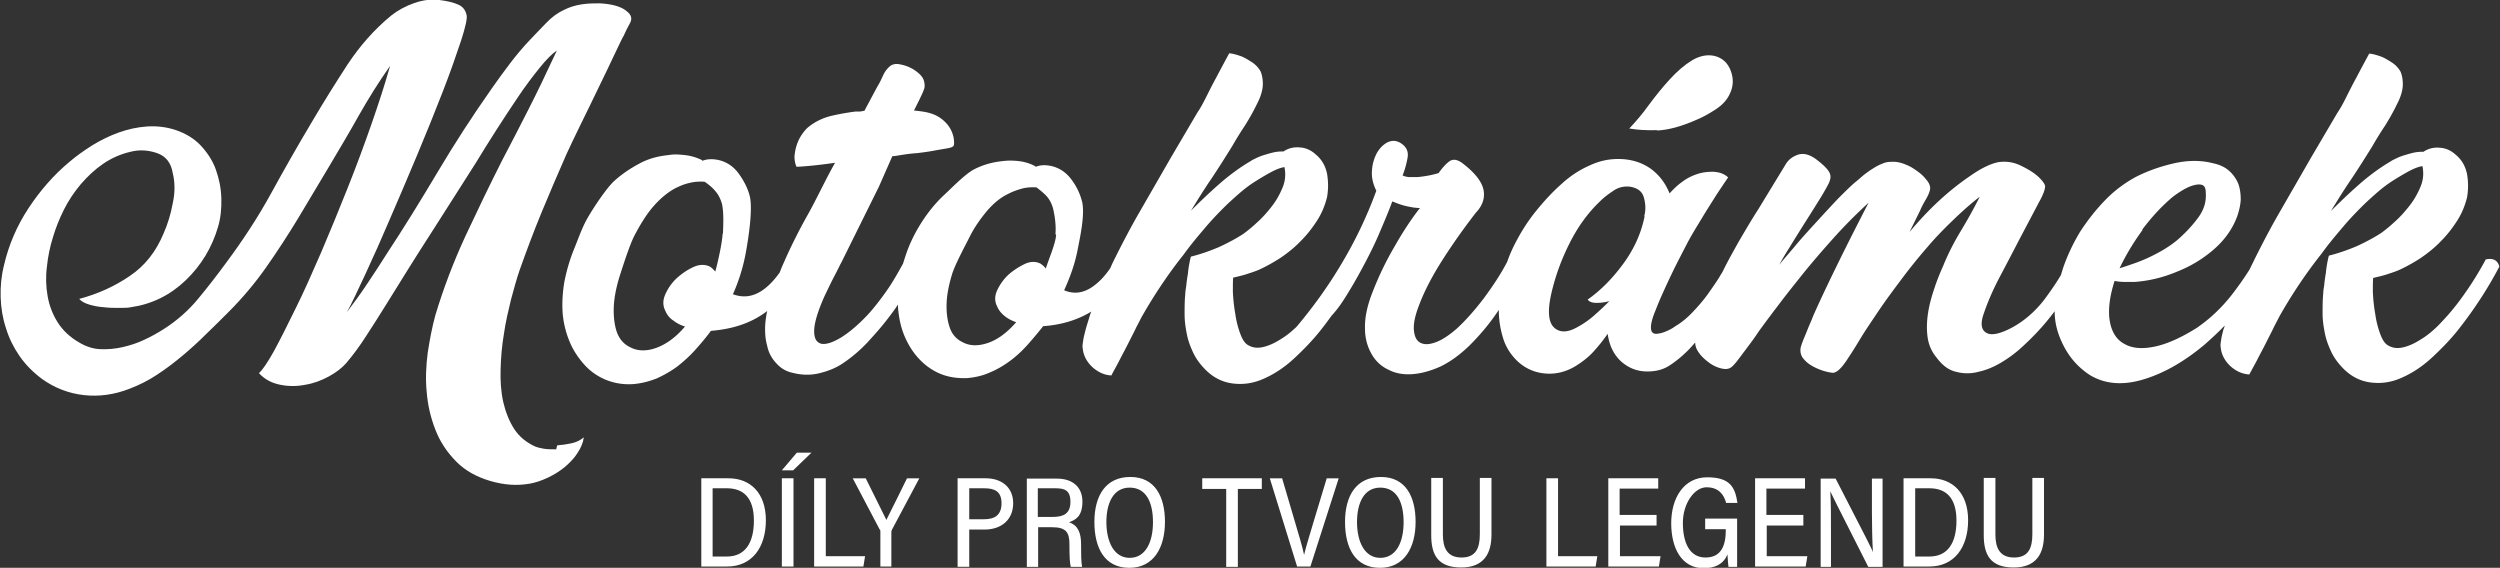 <svg xmlns="http://www.w3.org/2000/svg" viewBox="0 0 751.1 170.6"><rect x="0" y="0" width="751.1" height="170.6" fill="#333333" stroke="none"/><g fill="#fff"><path d="M210.7 143.7h8.2c6.5 0 11.2 4.4 11.2 12.6s-4.2 13.9-11.6 13.9h-7.8v-26.5Zm3.4 23.5h4.3c5.4 0 8.1-4 8.1-10.8s-3.1-9.7-8.1-9.7h-4.3v20.5ZM243.8 136l-5.5 5.3h-3.4l4.5-5.3h4.3Zm-5.4 7.7v26.5h-3.5v-26.5h3.5ZM244.6 143.7h3.5v23.4h11.8l-.5 3.1h-14.8v-26.5ZM264.5 170.2v-10.4c0-.3 0-.6-.2-.7l-8.1-15.4h3.9c2 4.1 5.2 10.4 6.2 12.5 1.9-3.8 4.3-8.6 6.2-12.5h3.7l-8.2 15.4c-.1.2-.2.4-.2.7v10.4h-3.5ZM287.7 143.7h8.5c4.6 0 8.2 2.6 8.2 7.5s-3.5 7.9-8.6 7.9h-4.6v11.2h-3.5v-26.5Zm3.5 12.3h4.5c3.1 0 5.2-1.2 5.2-4.8s-2.1-4.5-5.2-4.5h-4.5v9.3ZM311.9 158.4v11.9h-3.4v-26.5h9.1c4.5 0 7.6 2.4 7.6 6.9s-2.1 5.5-4 6.2c2.6.9 3.6 3.1 3.6 6.6v.5c0 2.4 0 4.7.3 6.3h-3.4c-.3-1.1-.4-3.4-.4-6.3v-.6c0-3.6-1.2-5-5.2-5h-4.2Zm0-3.1h4.4c3.1 0 5.3-.9 5.3-4.5s-1.8-4.1-4.6-4.1h-5.2v8.6ZM350 156.8c0 7.6-3.3 13.8-10.7 13.8s-10.5-5.9-10.5-13.8 3.4-13.5 10.8-13.5 10.4 5.9 10.4 13.5Zm-17.6 0c0 6 2.3 10.8 7 10.8s7-4.6 7-10.7-2.1-10.4-7-10.4-7 4.6-7 10.4ZM368.4 146.9h-7.2v-3.2h17.9v3.2h-7.2v23.4h-3.5v-23.4ZM389.7 170.2l-8.2-26.5h3.7l3.8 12.9c1.1 3.7 2.3 7.7 2.8 10.1.5-2.2 1.8-6.4 2.9-10.1l3.9-12.9h3.6l-8.5 26.5h-4.1ZM425.3 156.8c0 7.6-3.3 13.8-10.7 13.8s-10.5-5.9-10.5-13.8 3.4-13.5 10.8-13.5 10.4 5.9 10.4 13.5Zm-17.6 0c0 6 2.3 10.8 7 10.8s7-4.6 7-10.7-2.1-10.4-7-10.4-7 4.6-7 10.4ZM433.5 143.7v16.9c0 4 1.3 6.9 5.6 6.9s5.5-2.8 5.5-7v-16.9h3.5v17c0 5.6-2.2 9.9-9.1 9.9s-9-3.7-9-9.7v-17.2h3.5ZM464.6 143.7h3.5v23.4h11.8l-.5 3.1h-14.8v-26.5ZM497.8 157.9h-11.1v9.2h12.2l-.5 3.1h-15.2v-26.5h15v3.1h-11.6v7.9h11.1v3.2ZM521.9 170.3h-2.6c-.1-.8-.2-1.9-.3-3.7-1.3 3-3.8 4.1-7.2 4.1-6.5 0-9.7-5.9-9.7-13.5s3.8-13.8 10.8-13.8 8.4 3.1 9.1 7.7h-3.4c-.7-2.6-2.3-4.7-5.9-4.7s-7.1 4.8-7.1 10.7 2 10.4 6.8 10.4 6.1-3.7 6.1-8.3v-.2h-6.2v-3.2h9.6v14.4ZM541.9 157.9h-11.1v9.2H543l-.5 3.1h-15.2v-26.5h15v3.1h-11.6v7.9h11.1v3.2ZM547 170.3v-26.5h4.5c9.4 18.3 10.8 20.9 11.2 22.1-.2-3.5-.3-7.7-.3-12.1v-10h3.2v26.5h-4.3c-10.1-19.9-10.9-21.6-11.4-22.7.2 3.4.2 7.9.2 12.6v10.1h-3.2ZM571.9 143.7h8.2c6.5 0 11.2 4.4 11.2 12.6s-4.2 13.9-11.6 13.9h-7.8v-26.5Zm3.5 23.5h4.3c5.4 0 8.1-4 8.1-10.8s-3.1-9.7-8.1-9.7h-4.3v20.5ZM599.5 143.7v16.9c0 4 1.3 6.9 5.6 6.9s5.5-2.8 5.5-7v-16.9h3.5v17c0 5.6-2.2 9.9-9.1 9.9s-9-3.7-9-9.7v-17.2h3.5ZM167.1 135c-1.4 0-2.6 0-3.8-.2-1.1-.2-1.9-.4-2.4-.6-2.7-1.2-4.9-3-6.4-5.3s-2.6-5.1-3.3-8.1c-.7-3.1-.9-6.4-.8-9.9.1-3.5.4-7.1 1-10.6.5-3.5 1.3-6.9 2.1-10.2.9-3.3 1.7-6.3 2.6-8.9 2.1-5.9 4.3-11.8 6.7-17.6 2.4-5.8 4.9-11.6 7.4-17.3 1-2.2 2.4-5.1 4.2-8.8 1.8-3.7 3.6-7.3 5.4-11.1 1.8-3.7 3.4-7 4.8-10 1.4-2.9 2.3-4.9 2.8-5.7.5-1.2 1.2-2.5 1.9-3.8.7-1.3.4-2.5-1.1-3.6-.8-.7-1.9-1.2-3.3-1.6-1.4-.4-3-.6-4.7-.7-1.7 0-3.5 0-5.4.3-1.9.3-3.6.8-5.2 1.6-2 .9-3.8 2.2-5.6 4.1-1.8 1.9-3.4 3.5-4.7 4.9-2.2 2.3-4.2 4.7-6.1 7.2-1.9 2.5-3.8 5.1-5.6 7.7-5.7 8.1-11 16.3-16 24.7-5 8.4-10.1 16.7-15.5 24.9-1.5 2.4-3.4 5.3-5.6 8.6-2.2 3.3-4.3 6.2-6.3 8.8.7-1.2 1.5-2.8 2.5-4.9 1-2.1 2-4.3 3.2-6.8 1.1-2.5 2.3-5 3.5-7.7 1.2-2.7 2.3-5.3 3.4-7.8 2.7-6.2 5.5-12.8 8.4-19.7 2.9-6.9 5.5-13.4 7.8-19.3s4.1-11.1 5.5-15.3c1.4-4.3 1.9-6.8 1.7-7.7-.3-1.5-1.1-2.6-2.5-3.2C136.4.8 134.5.3 132 0c-2.4-.3-4.9 0-7.5.9-2.6.9-5 2.2-7 3.8-5 4.1-9.4 9.1-13.1 14.7-3.7 5.7-7.2 11.3-10.5 16.9-4.3 7.2-8.4 14.4-12.4 21.7-4 7.3-8.6 14.3-13.6 21-2.7 3.7-5.5 7.3-8.4 10.8-2.9 3.5-6.3 6.5-10.2 9-1.9 1.2-3.8 2.3-6 3.3-2.1 1-4.3 1.7-6.5 2.2-2.2.5-4.5.7-6.7.6-2.2-.1-4.3-.8-6.3-2-2.8-1.6-5-3.7-6.5-6.1-1.5-2.4-2.5-5-3-7.9-.5-2.8-.6-5.8-.2-8.8.3-3 .9-5.9 1.8-8.8.8-2.7 1.9-5.5 3.3-8.3 1.4-2.8 3.1-5.3 5.1-7.7 2-2.3 4.2-4.4 6.7-6.1 2.5-1.7 5.2-2.9 8.2-3.6 2.7-.7 5.4-.5 8 .4 2.6.9 4.2 2.9 4.7 6 .7 2.8.7 5.9 0 9.1-.6 3.2-1.5 6.2-2.7 8.9-2.3 5.6-5.7 9.9-10.2 12.9-4.5 3.1-9.6 5.4-15.2 6.9.7.8 1.7 1.3 3 1.7 1.4.4 2.8.7 4.4.8 1.6.2 3.1.2 4.6.2s2.6 0 3.5-.2c6.3-.9 11.8-3.6 16.5-8.1 4.7-4.5 7.9-9.9 9.7-16 .8-2.7 1.1-5.6 1-8.7-.1-3.1-.7-5.9-1.7-8.7-1-2.7-2.6-5.1-4.6-7.2-2-2.1-4.6-3.6-7.6-4.6-2.8-.9-5.7-1.2-8.5-1-2.8.2-5.6.8-8.4 1.8-2.8 1-5.4 2.3-7.9 3.8-2.5 1.6-4.8 3.2-6.9 5-4.7 3.9-8.8 8.6-12.3 13.9-3.5 5.3-6 11.1-7.4 17.2-.8 3.2-1.1 6.4-1 9.6.1 3.2.6 6.3 1.6 9.3.9 3 2.3 5.8 4.1 8.4 1.8 2.6 4.1 4.9 6.8 6.9 3.8 2.7 8 4.3 12.5 4.8s9.1-.1 13.7-1.9c2.9-1.1 5.7-2.5 8.4-4.3 2.6-1.7 5.2-3.7 7.6-5.7 2.5-2.1 4.8-4.2 7.1-6.5 2.3-2.2 4.5-4.4 6.7-6.6 4.1-4.1 7.9-8.6 11.2-13.3 3.3-4.7 6.5-9.6 9.6-14.7L99 49.8c2.9-4.9 5.9-9.9 8.8-15.1 2.9-5.1 6-10.1 9.4-14.9-1.5 5.3-3.4 11.2-5.6 17.5-2.2 6.3-4.6 12.8-7.2 19.3-2.6 6.5-5.2 12.9-7.9 19.2-2.7 6.2-5.2 11.9-7.7 16.9-2.5 5.1-4.6 9.3-6.5 12.8-1.9 3.4-3.4 5.6-4.5 6.6 1.7 1.9 3.9 3 6.4 3.5 2.5.5 5 .5 7.5 0 2.5-.4 4.9-1.3 7.1-2.5 2.2-1.2 4-2.6 5.3-4.1 2.1-2.5 4.1-5.2 6-8.2 1.9-2.9 3.8-5.9 5.6-8.8 4.6-7.4 9.1-14.7 13.7-21.8 4.5-7.1 9.1-14.2 13.7-21.5 1.6-2.7 3.6-5.8 5.8-9.3 2.2-3.5 4.5-6.9 6.7-10.2 2.2-3.3 4.4-6.2 6.5-8.8 2.1-2.6 3.8-4.3 5.2-5.2l-1 2.1c-2.4 5.2-4.9 10.4-7.5 15.5-2.6 5.1-5.2 10.2-7.9 15.3-3.8 7.5-7.5 15.2-11.1 22.9-3.6 7.8-6.6 15.7-9 23.7-1 3.6-1.7 7.4-2.3 11.3-.5 3.9-.7 7.9-.3 11.8.3 3.9 1.2 7.7 2.6 11.3 1.4 3.6 3.5 6.8 6.4 9.7 2.6 2.6 6 4.5 10.1 5.7 4.1 1.2 8 1.5 11.9.8 1.7-.3 3.5-.9 5.4-1.8 1.9-.9 3.5-1.9 5.1-3.2 1.5-1.3 2.8-2.6 3.8-4.2 1-1.5 1.7-3.1 1.9-4.7-1.1.9-2.3 1.5-3.8 1.8-1.4.3-2.8.5-4.2.6ZM497.8 39.2c3.3-.1 7.4-1.2 12.1-3.3 1.7-.7 3.5-1.7 5.5-3s3.4-2.8 4.2-4.5c1.2-2.3 1.3-4.7.4-7.1-.9-2.4-2.5-3.9-4.9-4.5-2.2-.5-4.5 0-6.7 1.3-2.3 1.4-4.5 3.3-6.7 5.7-2.2 2.4-4.3 5-6.3 7.7-2 2.8-4 5.1-5.9 7.1 2.2.4 5 .6 8.3.5Z"/><path d="M746.8 78c-1.9 3.5-3.9 6.8-6.1 9.9-2.2 3.2-4.6 6.2-7.4 9.1-.9 1-2 2-3.2 3-1.2 1-2.6 1.9-4 2.7-1.4.8-2.9 1.4-4.3 1.7-1.5.3-2.8.2-4.1-.5-1.1-.5-1.9-1.7-2.6-3.6-.7-1.9-1.2-3.9-1.5-6.1-.4-2.2-.6-4.4-.7-6.4 0-2 0-3.5.1-4.3 1.3-.3 2.6-.6 3.9-1 1.2-.4 2.5-.8 3.7-1.3 2.2-1 4.4-2.2 6.7-3.7 2.2-1.5 4.3-3.2 6.1-5.1 1.9-1.9 3.5-4 4.9-6.2 1.4-2.2 2.3-4.5 2.9-6.9.4-2.3.4-4.6 0-7-.5-2.4-1.6-4.3-3.4-5.8-1.3-1.2-2.9-2-4.7-2.1-1.8-.2-3.5.2-5 1.2-.7 0-1.6 0-2.6.2s-2 .5-3 .8c-1 .3-1.8.6-2.6 1s-1.3.6-1.5.8c-3.1 1.8-6.3 4.1-9.5 6.9-3.2 2.8-6.1 5.6-8.6 8.1 1.8-2.9 3.8-6.2 6.2-9.7 2.4-3.6 4.4-6.8 6.2-9.7 1.2-2.1 2.5-4.2 3.9-6.3 1.3-2.1 2.5-4.2 3.6-6.5 1.2-2.3 1.7-4.3 1.7-5.9 0-1.6-.3-2.9-.7-3.8-.7-1.2-1.6-2.1-2.7-2.8-1.1-.7-2.1-1.3-3.1-1.7-1.2-.4-2.4-.8-3.6-.9-1.4 2.6-2.7 5-3.9 7.3-1.1 2-2.1 4-3.1 6s-1.8 3.4-2.5 4.4l-8 13.6-9.5 16.5c-2.6 4.5-5 9.1-7.3 13.7-.5 1.1-1.1 2.2-1.6 3.3-1.7 2.7-3.6 5.4-5.8 8.2-3 3.7-6.3 6.8-10.1 9.4-4.6 2.9-8.8 4.8-12.5 5.6-3.7.8-6.8.6-9.1-.7-2.4-1.2-3.9-3.5-4.5-6.7s-.2-7.3 1.4-12.3c1 .2 2 .3 3 .3h3c4.3-.3 8.5-1.3 12.8-3.1 3.8-1.5 7.4-3.6 10.7-6.4 3.3-2.8 5.8-6.1 7.3-10.1.6-1.7 1-3.4 1.1-5.1 0-1.7-.2-3.3-.7-4.7-.6-1.5-1.5-2.8-2.7-3.9-1.2-1.1-2.8-1.9-4.7-2.3-3.7-1-7.8-1-12.1 0s-8.1 2.4-11.4 4.1c-3.3 1.8-6.4 4.1-9.2 7-2.8 2.9-5.3 6.1-7.5 9.5-2.1 3.5-3.8 7.1-5.1 10.9-.2.7-.4 1.3-.6 2-1.6 2.7-3.3 5.1-5 7.4-2.7 3.5-5.9 6.3-9.5 8.3-3.7 2-6.4 2.6-7.9 1.7-1.6-.9-1.8-2.8-.9-5.5 1.3-3.9 3-7.7 4.9-11.3 1.9-3.6 3.8-7.2 5.7-10.9l5.7-10.8c.4-.8.9-1.6 1.3-2.5.4-.9.8-1.8.9-2.7.2-.6-.4-1.6-1.7-2.9-1.3-1.3-3.2-2.5-5.5-3.6-2.2-1.1-4.4-1.4-6.7-1.1-2.2.4-5.1 1.7-8.5 4.1-6.8 4.6-12.8 10.3-18.3 16.9l3.2-6.5c.4-1 1-2.1 1.7-3.3.7-1.2 1.2-2.3 1.3-3.3 0-.6-.2-1.4-.9-2.3-.7-.9-1.5-1.8-2.6-2.6s-2.2-1.6-3.5-2.1c-1.3-.6-2.5-.9-3.7-1-1.2 0-2.4 0-3.5.5-1.1.4-2.2 1-3.1 1.6-1 .6-1.9 1.3-2.7 1.9-.8.7-1.5 1.3-2.1 1.8-1.5 1.2-3.3 3-5.5 5.2-2.1 2.2-4.3 4.6-6.5 7-2.2 2.4-4.4 4.8-6.4 7.2-2 2.4-3.7 4.3-4.9 5.8.8-1.4 1.8-3.2 3.1-5.2 1.2-2 2.6-4.2 3.9-6.3 1.4-2.2 2.8-4.4 4.1-6.5 1.4-2.2 2.6-4.2 3.5-5.9.9-1.6 1.1-2.9.5-3.9-.5-1-1.8-2.3-3.9-3.9-2-1.5-3.9-2-5.6-1.4-1.7.6-2.9 1.6-3.7 3l-8.1 13.3c-2 3.1-4 6.5-6.1 10.1-1.6 2.9-3.2 5.7-4.6 8.6-.3.6-.7 1.1-1 1.7-1.2 1.9-2.4 3.6-3.6 5.3-1.3 1.8-2.8 3.5-4.3 5.1-1.5 1.6-3.2 3.1-5.2 4.3-.3.2-.7.5-1.4.9s-1.4.7-2.2 1c-.8.3-1.5.4-2.2.5-.7 0-1.1-.2-1.4-.6-.6-1-.3-3.2 1.1-6.5 1.3-3.4 3.2-7.5 5.6-12.5 1.2-2.4 2.5-4.9 3.9-7.6s3-5.2 4.5-7.7 3-4.8 4.3-6.9c1.4-2.1 2.6-3.9 3.5-5.2-1.2-1.1-2.6-1.6-4.5-1.7-1.8 0-3.5.2-5.1.8-1.5.5-3 1.3-4.3 2.3-1.4 1-2.6 2.2-3.7 3.4-1.2-3-3-5.4-5.5-7.3-2.5-1.8-5.4-2.8-8.7-3-3.4-.2-6.6.4-9.8 1.9-3.2 1.4-6 3.3-8.5 5.6-2.6 2.3-5 4.9-7.3 7.7s-4.3 5.8-6 9c-1.2 2.2-2.2 4.4-3 6.7-2 3.8-4.4 7.4-7 10.9-2.8 3.7-5.6 6.8-8.1 9.1-2.3 2-4.4 3.4-6.3 4.1-1.9.7-3.4.8-4.6.2-1.2-.6-1.8-1.8-2-3.7-.2-1.9.3-4.4 1.5-7.5 1.6-4.3 4-8.9 7.2-13.9s6.5-9.6 9.9-14c2-2.1 2.8-4.4 2.3-6.9-.5-2.4-2.5-5-6.1-7.8-1.5-1.2-2.8-1.5-3.9-.9-1.1.7-2.2 1.9-3.5 3.7-2 .6-4.1 1-6.4 1.2h-2.2c-.8 0-1.6-.2-2.2-.5.7-1.8 1.2-3.6 1.5-5.4.3-1.8-.4-3.2-1.9-4.2-1.3-.9-2.7-1-4-.4-1.3.6-2.4 1.7-3.3 3.2-.8 1.5-1.4 3.3-1.5 5.3-.2 2 .3 4.1 1.3 6.1-3 8.2-6.7 15.8-11.1 23-3.8 6.3-8.1 12.2-12.8 17.8-.6.6-1.3 1.2-2 1.8-1.2 1-2.6 1.9-4 2.7-1.4.8-2.9 1.4-4.3 1.7-1.5.3-2.8.2-4.1-.5-1.1-.5-1.9-1.7-2.6-3.6s-1.2-3.9-1.5-6.1c-.4-2.2-.6-4.4-.7-6.4 0-2 0-3.5.1-4.3 1.3-.3 2.6-.6 3.9-1 1.2-.4 2.5-.8 3.7-1.3 2.2-1 4.4-2.2 6.7-3.7 2.2-1.5 4.3-3.2 6.1-5.1 1.9-1.9 3.5-4 4.9-6.2 1.4-2.2 2.3-4.5 2.9-6.9.4-2.3.4-4.6 0-7-.5-2.4-1.6-4.3-3.4-5.8-1.3-1.2-2.9-2-4.7-2.1-1.8-.2-3.5.2-5 1.2-.7 0-1.6 0-2.6.2s-2 .5-3 .8c-1 .3-1.8.6-2.6 1s-1.3.6-1.5.8c-3.1 1.8-6.3 4.1-9.5 6.9-3.2 2.8-6.1 5.6-8.6 8.1 1.8-2.9 3.8-6.2 6.2-9.7 2.4-3.6 4.4-6.8 6.2-9.7 1.2-2.1 2.5-4.2 3.9-6.3 1.3-2.1 2.5-4.2 3.6-6.5 1.2-2.3 1.7-4.3 1.7-5.9 0-1.6-.3-2.9-.7-3.8-.7-1.2-1.6-2.1-2.7-2.8-1.1-.7-2.1-1.3-3.1-1.7-1.2-.4-2.4-.8-3.6-.9-1.4 2.6-2.7 5-3.9 7.3-1.1 2-2.1 4-3.1 6s-1.8 3.4-2.5 4.4l-8 13.6-9.5 16.5c-2.6 4.5-5 9.1-7.3 13.7-.5 1-1 2-1.4 3-1.7 2.5-3.5 4.4-5.6 5.8-2.7 1.8-5.5 2.1-8.3.9 1.7-3.7 3.2-7.8 4-11.9.8-4.1 2.3-10.8 1.4-14.7-.6-2.4-1.7-4.7-3.3-6.8-1.6-2.1-3.7-3.5-6.3-4-1.7-.3-3.1-.2-4.3.3l-.4-.3c-1.4-.7-3-1.2-4.7-1.4-1.7-.2-3.4-.2-4.9 0-3 .3-5.9 1.1-8.6 2.5-2.7 1.4-7 5.9-9.2 7.9-2.2 2.1-4.2 4.5-6 7.2-1.8 2.7-3.3 5.5-4.5 8.5-.6 1.5-1.1 3.1-1.6 4.7-1.5 2.7-2.9 5.2-4.4 7.4-1.7 2.5-3.6 5-5.6 7.3-2.9 3.2-5.7 5.6-8.3 7.3-2.6 1.6-4.6 2.3-6.1 2.1-1.5-.3-2.3-1.5-2.3-3.8s1-5.8 3.1-10.5c1.1-2.3 2.1-4.4 3.1-6.3 1-1.9 1.6-3.2 2-3.9L264.1 56l4-9.1h.3c.5 0 1.5-.2 2.8-.4 1.3-.2 2.8-.4 4.4-.5 1.6-.2 3.2-.4 4.8-.7 1.6-.3 2.9-.5 4-.7 1.2-.2 1.8-.4 2.1-.8.2-.4.2-1.2 0-2.5-.4-1.8-1.2-3.3-2.5-4.6-1.3-1.3-2.8-2.2-4.6-2.7-1.3-.4-2.9-.6-4.8-.8l1.6-3.2c.5-1.1 1-2 1.3-2.9.4-.8.4-1.9 0-3.1-.2-.5-.6-1.2-1.4-1.9-.8-.7-1.6-1.3-2.7-1.8-1-.5-2.1-.8-3.2-1-1.1-.2-2 0-2.7.5-1 .8-1.7 1.8-2.2 2.9-.5 1.1-1 2.2-1.7 3.3l-3.9 7.3c-.4 0-.9.2-1.3.2h-1.3c-2.3.3-4.7.7-7.3 1.3-2.5.6-4.8 1.7-6.7 3.2-.7.5-1.4 1.3-2.1 2.3-.7 1-1.2 2-1.6 3.2-.4 1.2-.6 2.3-.7 3.5 0 1.2.2 2.2.6 3.1.7 0 2.1-.1 4.3-.3 2.1-.2 4.6-.5 7.3-.9-2.6 4.5-6 11.8-8.6 16.3-2.5 4.5-4.8 9.1-6.9 13.9-.4.9-.8 1.8-1.1 2.7-1.7 2.4-3.5 4.3-5.5 5.6-2.8 1.8-5.6 2.1-8.6 1 1.7-3.8 3-7.9 3.8-12.1.8-4.2 2.2-13.2 1.3-17.2-.6-2.5-1.8-4.8-3.4-7-1.6-2.2-3.8-3.6-6.4-4.1-1.7-.3-3.2-.2-4.4.3l-.4-.3c-1.5-.7-3.1-1.2-4.9-1.4-1.8-.2-3.4-.3-5 0-3.1.3-6.1 1.1-8.8 2.6-2.8 1.5-5.3 3.2-7.6 5.3-2.3 2.2-6.2 8-8.1 11.4-1.6 2.9-2.8 6.5-4.1 9.6a53.9 53.9 0 0 0-2.7 9.5c-.5 3.2-.7 6.5-.4 9.7.3 2.8 1 5.5 2.1 8.1 1.1 2.6 2.6 4.8 4.4 6.8 1.8 2 4 3.5 6.4 4.5 2.5 1 5.2 1.5 8.2 1.3 2.5-.2 4.8-.8 7.1-1.7 2.2-1 4.3-2.2 6.2-3.6 1.9-1.5 3.7-3.1 5.4-5 1.7-1.9 3.3-3.8 4.7-5.7 6.3-.5 11.6-2.2 16-5.3.3-.2.6-.4.9-.7-.3 1.4-.5 2.8-.6 4.2-.1 2.1 0 4.2.6 6.3.4 2 1.3 3.7 2.7 5.2 1.3 1.5 3 2.5 4.9 2.9 2.7.7 5.4.8 8.2.1s5.2-1.7 7.3-3.2c2.5-1.7 4.8-3.7 6.9-5.9 2.1-2.3 4.2-4.6 6.1-7.1 1.1-1.4 2.2-2.9 3.2-4.4 0 .6 0 1.3.1 1.9.3 2.8.9 5.4 2 7.9s2.5 4.7 4.3 6.6c1.8 1.9 3.9 3.4 6.3 4.4 2.4 1 5.1 1.4 8 1.3 2.4-.2 4.7-.7 6.9-1.7 2.2-.9 4.2-2.1 6.1-3.5 1.9-1.4 3.6-3 5.3-4.9 1.6-1.8 3.2-3.7 4.6-5.5 5.6-.4 10.4-1.9 14.5-4.4-.3.6-.5 1.3-.7 2-.4 1.3-.8 2.5-1.1 3.7-.3 1.2-.6 2.3-.7 3.3-.2 1-.2 1.7-.1 2.1.2 2.1 1.2 4 2.9 5.6 1.8 1.6 3.7 2.4 5.7 2.5.5-1 1.3-2.4 2.2-4.1.9-1.8 1.9-3.6 2.8-5.4.9-1.8 1.8-3.5 2.5-5 .8-1.5 1.3-2.5 1.5-2.9 3.8-6.7 8-13 12.7-18.9 2-2.8 4.2-5.4 6.4-8 2.2-2.6 4.6-5.1 7.1-7.5 1.1-1 2.3-2.1 3.7-3.3 1.4-1.2 2.9-2.3 4.5-3.3s3.1-1.9 4.6-2.7 2.8-1.3 4-1.5c.4 2 .3 4-.5 6s-1.9 4-3.3 5.8c-1.4 1.8-2.9 3.5-4.5 4.9-1.6 1.5-3 2.6-4.1 3.4-2 1.3-4.4 2.6-7.2 3.9-2.8 1.2-5.7 2.2-8.5 2.9 0 0-.2.6-.4 1.7-.2 1-.4 2.2-.5 3.4-.2 1.2-.4 2.5-.5 3.7-.2 1.2-.3 2-.3 2.5-.2 2-.2 4.1-.2 6.1s.3 4 .7 6c.4 2 1.1 3.8 2 5.7.9 1.8 2.1 3.4 3.6 4.9 2.3 2.3 5 3.7 8.1 4.1 3.1.4 6.1 0 9.1-1.3 3.5-1.5 6.6-3.6 9.5-6.3 2.9-2.7 5.5-5.4 7.8-8.3 1.2-1.5 2.3-3 3.4-4.5 1.4-1.5 2.8-3.4 4.1-5.5 1.7-2.7 3.4-5.6 5.1-8.8 2-3.7 3.8-7.3 5.3-10.9 1.5-3.5 2.8-6.6 3.7-9.1 1.2.5 2.5 1 3.7 1.3 1.2.3 2.3.5 3.1.6.3 0 .8.1 1.5.1-2.5 3.2-5.1 7.1-7.7 11.7-2.7 4.6-4.9 9.3-6.7 14-1.5 3.9-2.2 7.4-2.1 10.5 0 3.1.8 5.6 2 7.7 1.2 2.1 2.9 3.7 5.1 4.7 2.1 1.1 4.5 1.5 7.2 1.3s5.5-1 8.4-2.3c2.9-1.4 5.8-3.5 8.7-6.3 3.4-3.4 6.3-6.9 8.8-10.7 0 2.8.4 5.5 1.2 8.2.8 2.8 2.3 5.2 4.5 7.3 2.3 2.1 5 3.3 8.1 3.6 3.1.3 6.1-.4 8.9-2 2-1.2 3.9-2.6 5.5-4.3 1.6-1.7 3.1-3.6 4.5-5.6.2 1.3.5 2.5.9 3.6.9 2.3 2.3 4.2 4.3 5.6 2 1.4 4.2 2.1 6.7 2.1s4.7-.5 6.7-1.8 3.8-2.8 5.5-4.5c.8-.8 1.5-1.6 2.2-2.4 0 .9.3 1.9 1 2.9.8 1.2 1.9 2.2 3.1 3.1 1.2.9 2.5 1.5 3.8 1.8 1.3.3 2.3.2 3.1-.5.5-.4 1.2-1.2 2.1-2.4l2.7-3.6c.9-1.2 1.8-2.4 2.6-3.6.8-1.2 1.4-2 1.7-2.4 1.9-2.6 3.8-5.1 5.7-7.6 1.9-2.5 3.9-5 5.9-7.5 3.1-3.9 6.4-7.7 9.8-11.5 3.4-3.8 6.9-7.3 10.6-10.7-3.2 6.2-6.2 12.1-8.9 17.6-2.7 5.5-5.3 10.9-7.7 16.3-.2.5-.5 1.3-.9 2.2s-.8 1.9-1.2 2.9c-.4 1-.8 1.9-1.1 2.7-.3.8-.5 1.4-.6 1.8-.2 1.2 0 2.3.7 3.2.7.9 1.5 1.6 2.5 2.2 1 .6 2.1 1.1 3.3 1.5 1.2.4 2.2.6 3.1.7.7 0 1.4-.4 2.2-1.2.8-.8 1.7-2 2.7-3.6 1.1-1.6 2.3-3.6 3.7-5.9 1.4-2.3 3.2-4.9 5.2-7.9 2.3-3.4 4.7-6.6 7.1-9.8 2.4-3.2 4.9-6.3 7.6-9.4 2.1-2.5 4.6-5.1 7.5-7.9 2.9-2.8 5.6-5.2 8.2-7.2-1.8 3.6-3.7 7-5.7 10.3-2 3.3-3.8 6.8-5.3 10.5-.9 2-1.8 4.2-2.6 6.6-.8 2.4-1.5 4.8-1.9 7.3-.4 2.5-.5 4.9-.2 7.3.3 2.4 1.2 4.5 2.7 6.3 1.7 2.3 3.6 3.8 5.9 4.3 2.2.6 4.5.6 6.7 0 2.3-.5 4.5-1.4 6.7-2.7 2.2-1.3 4.1-2.7 5.8-4.2 3.8-3.4 7.3-7.1 10.4-11.3 0 3.5.9 6.8 2.5 10 1.8 3.7 4.4 6.7 7.8 9 4.4 2.8 9.8 3.4 16 1.6 6.2-1.8 12.5-5.3 18.9-10.7 2-1.8 4-3.6 5.9-5.6-.1.4-.2.8-.4 1.2-.3 1.2-.6 2.3-.7 3.3-.2 1-.2 1.7-.1 2.1.2 2.1 1.2 4 2.9 5.6 1.8 1.6 3.7 2.4 5.7 2.5.5-1 1.3-2.4 2.2-4.1.9-1.8 1.9-3.6 2.8-5.4.9-1.8 1.8-3.5 2.5-5 .8-1.5 1.3-2.5 1.5-2.9 3.8-6.7 8-13 12.7-18.9 2-2.8 4.2-5.4 6.4-8 2.2-2.6 4.6-5.1 7.1-7.5 1.1-1 2.3-2.1 3.7-3.3 1.4-1.2 2.9-2.3 4.5-3.3s3.1-1.9 4.6-2.7c1.5-.8 2.8-1.3 4-1.5.4 2 .3 4-.5 6s-1.9 4-3.3 5.8c-1.4 1.8-2.9 3.5-4.5 4.9-1.6 1.5-3 2.6-4.1 3.4-2 1.3-4.4 2.6-7.2 3.9-2.8 1.2-5.7 2.2-8.5 2.9 0 0-.2.6-.4 1.7-.2 1-.4 2.2-.5 3.4-.2 1.2-.4 2.5-.5 3.7-.2 1.2-.3 2-.3 2.5-.2 2-.2 4.1-.2 6.1s.3 4 .7 6c.4 2 1.1 3.8 2 5.7.9 1.8 2.1 3.4 3.6 4.9 2.3 2.3 5 3.7 8.1 4.1 3.1.4 6.1 0 9.1-1.3 3.5-1.5 6.6-3.6 9.5-6.3 2.9-2.7 5.5-5.4 7.8-8.3 4.8-6.1 8.9-12.4 12.3-18.9-.5-2-2-2.7-4.3-2.1Zm-103.2-9c2.7-3.6 5.7-6.9 9-9.7.5-.4 1.3-1 2.4-1.7 1.1-.7 2.2-1.3 3.3-1.7 1.2-.4 2.2-.6 3.1-.4.9.2 1.3 1 1.3 2.4.2 2.6-.5 4.9-2 7.1-1.5 2.1-3.2 4-4.9 5.6-2 2-4.3 3.6-6.8 5s-5.1 2.6-7.7 3.5c-1.7.6-3.2 1.1-4.5 1.5 1.9-4 4.2-7.8 6.9-11.5Zm-426.5 1.2c-.1 2.7-1.5 8.9-2.2 11.4-.5-.6-1-1.1-1.6-1.5-1.5-.7-3.1-.7-4.9.1-1.8.8-3.4 1.9-5 3.3-1.6 1.5-2.7 3.1-3.5 4.9-.8 1.8-.8 3.4 0 5 .5 1.2 1.3 2.2 2.4 2.9 1 .8 2.2 1.4 3.5 1.8-2.7 3.2-5.6 5.3-8.6 6.4-3 1.1-5.7 1-7.9-.2-1.9-.9-3.2-2.4-4-4.6-.7-2.1-1-4.6-.9-7.4.1-2.8.7-5.7 1.6-8.8 1-3.1 3.1-9.8 4.6-12.7 1.5-2.9 3.7-6.6 5.8-8.9 2-2.3 4.2-4.1 6.4-5.3 1.4-.7 2.8-1.3 4.2-1.6 1.5-.4 3-.5 4.7-.4 1.3.9 2.4 1.8 3.2 2.8.9 1 1.5 2.2 2 3.8.6 2.7.4 6.4.3 9Zm100.2.3c-.1 2.6-2.4 7.8-3.1 10.2-.4-.6-1-1.1-1.6-1.5-1.4-.7-3-.7-4.7.1-1.7.8-3.4 1.9-4.9 3.2-1.5 1.4-2.6 3-3.4 4.7-.8 1.7-.8 3.4 0 4.9.5 1.2 1.3 2.1 2.3 2.9 1 .8 2.2 1.4 3.4 1.8-2.7 3.1-5.5 5.2-8.4 6.2-2.9 1-5.5 1-7.7-.2-1.9-.9-3.2-2.4-3.9-4.5-.7-2.1-1-4.5-.9-7.2.1-2.7.7-5.6 1.6-8.6.9-3 4-8.7 5.4-11.5s3.2-5.3 5.1-7.6c2-2.3 4-4 6.3-5.1 1.3-.7 2.7-1.2 4.1-1.6 1.4-.4 2.9-.5 4.5-.4 1.2.9 2.3 1.8 3.1 2.7.8.9 1.5 2.2 1.9 3.7.6 2.6.9 5.2.7 7.7ZM494.1 65c-1 5-3.1 9.7-6.3 14.1-3.2 4.4-6.8 8.1-10.8 10.9.5.7 1.4 1 2.7 1 1.3 0 2.6-.2 3.8-.5-1.5 1.5-3.1 3-4.7 4.4-1.6 1.4-3.4 2.6-5.3 3.6-2.8 1.5-5.1 1.4-6.7-.2-1.6-1.6-1.9-5-.7-10.2 1.2-5.2 3-10.1 5.4-14.9 2.4-4.8 5.4-9.1 9.3-12.8 1.2-1.2 2.6-2.2 4.1-3.2 1.5-1 3.2-1.3 4.9-1.1 2.2.4 3.6 1.4 4.1 3.3.5 1.8.6 3.7.1 5.5Z"/></g></svg>